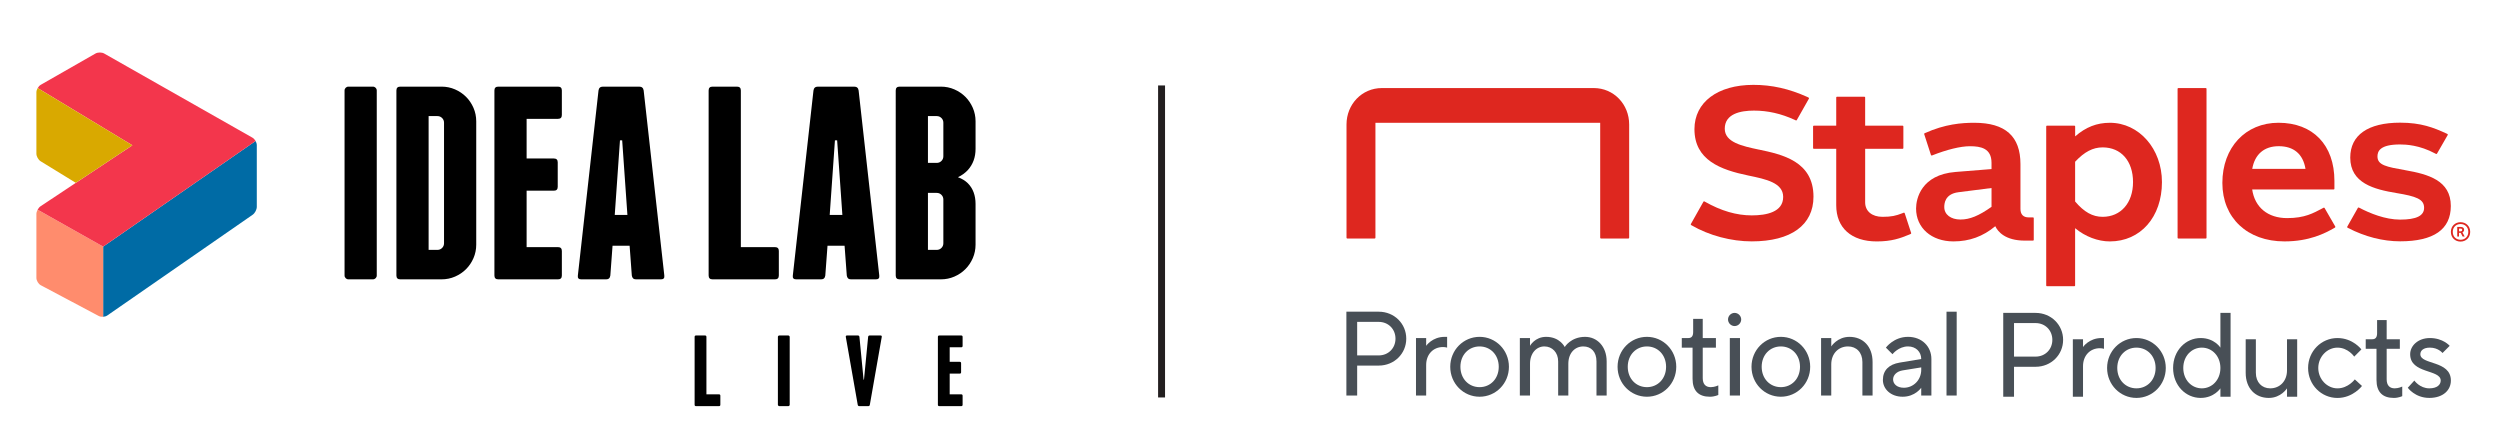<?xml version="1.0" encoding="UTF-8"?>
<svg id="Layer_1" xmlns="http://www.w3.org/2000/svg" version="1.1" viewBox="0 0 251.6 45">
  <!-- Generator: Adobe Illustrator 30.0.0, SVG Export Plug-In . SVG Version: 2.1.1 Build 123)  -->
  <defs>
    <style>
      .st0 {
        fill: #006ba5;
      }

      .st1 {
        fill: #f3364c;
      }

      .st2 {
        fill: none;
        stroke: #231f20;
        stroke-miterlimit: 10;
        stroke-width: .7px;
      }

      .st3 {
        fill: #484f56;
      }

      .st4 {
        fill: #d9a900;
      }

      .st5 {
        fill: #de271f;
      }

      .st6 {
        fill: #ff8c6d;
      }
    </style>
  </defs>
  <line class="st2" x1="116.9" y1="8.6" x2="116.9" y2="40"/>
  <g id="Stacked_-_2_Colour">
    <g>
      <path class="st3" d="M135.5,31.369h3.254c1.567,0,2.772,1.205,2.772,2.712,0,1.507-1.206,2.711-2.772,2.711h-2.169v3.013h-1.085v-8.437ZM136.585,32.394v3.375h2.169c.965,0,1.688-.723,1.688-1.687s-.723-1.688-1.688-1.688h-2.169Z"/>
      <path class="st3" d="M143.529,34.021v.784s.602-.904,1.868-.904h.241v1.085s-.18-.06-.421-.06c-.965,0-1.688.723-1.688,1.808v3.073h-1.024v-5.786h1.024Z"/>
      <path class="st3" d="M148.905,33.9c1.628,0,2.953,1.327,2.953,3.014s-1.325,3.013-2.953,3.013c-1.627,0-2.953-1.326-2.953-3.013s1.326-3.014,2.953-3.014M148.905,38.963c1.085,0,1.929-.844,1.929-2.049,0-1.206-.844-2.049-1.929-2.049s-1.929.843-1.929,2.049c0,1.205.844,2.049,1.929,2.049"/>
      <path class="st3" d="M152.956,34.021h1.024v.784s.482-.904,1.628-.904c1.385,0,1.867,1.024,1.867,1.024,0,0,.603-1.024,2.05-1.024,1.205,0,2.169.964,2.169,2.471v3.435h-1.024v-3.435c0-.964-.542-1.507-1.326-1.507-.844,0-1.507.663-1.507,1.747v3.194h-1.024v-3.435c0-.904-.602-1.507-1.386-1.507-.783,0-1.446.663-1.446,1.747v3.194h-1.024v-5.786Z"/>
      <path class="st3" d="M165.746,33.9c1.628,0,2.953,1.327,2.953,3.014s-1.325,3.013-2.953,3.013c-1.627,0-2.953-1.326-2.953-3.013s1.326-3.014,2.953-3.014M165.746,38.963c1.085,0,1.929-.844,1.929-2.049,0-1.206-.844-2.049-1.929-2.049s-1.929.843-1.929,2.049c0,1.205.844,2.049,1.929,2.049"/>
      <path class="st3" d="M169.255,34.021h.663c.302,0,.482-.169.482-.602v-1.326h.964v1.929h1.326v.964h-1.326v3.073c0,.603.302.904.808.904.398,0,.759-.18.759-.18v.964s-.361.18-.843.18c-1.145,0-1.748-.602-1.748-1.808v-3.133h-1.085v-.964Z"/>
      <path class="st3" d="M174.571,31.489c.361,0,.663.302.663.663s-.302.663-.663.663c-.362,0-.663-.301-.663-.663s.301-.663.663-.663M175.113,39.807h-1.024v-5.786h1.024v5.786Z"/>
      <path class="st3" d="M179.224,33.9c1.627,0,2.953,1.327,2.953,3.014s-1.326,3.013-2.953,3.013-2.953-1.326-2.953-3.013,1.326-3.014,2.953-3.014M179.224,38.963c1.085,0,1.929-.844,1.929-2.049,0-1.206-.844-2.049-1.929-2.049s-1.929.843-1.929,2.049c0,1.205.844,2.049,1.929,2.049"/>
      <path class="st3" d="M184.299,34.021v.844s.602-.964,1.832-.964c1.362,0,2.325.964,2.325,2.531v3.375h-1.024v-3.375c0-.964-.603-1.567-1.446-1.567-.965,0-1.688.723-1.688,1.807v3.134h-1.024v-5.786h1.024Z"/>
      <path class="st3" d="M191.182,36.492l2.17-.362c0-.724-.542-1.266-1.326-1.266-.964,0-1.567.784-1.567.784l-.663-.663s.783-1.085,2.229-1.085c1.386,0,2.35.964,2.35,2.23v3.676h-1.024v-.783s-.603.904-1.868.904c-1.205,0-1.989-.784-1.989-1.688,0-.964.602-1.567,1.687-1.747M190.52,38.179c0,.458.386.844,1.085.844.964,0,1.748-.784,1.748-1.808v-.241l-1.868.301c-.602.097-.964.482-.964.904"/>
      <rect class="st3" x="195.897" y="31.369" width="1.024" height="8.437"/>
      <path class="st3" d="M201.606,31.49h3.254c1.567,0,2.772,1.205,2.772,2.712,0,1.507-1.206,2.711-2.772,2.711h-2.169v3.013h-1.085v-8.437ZM202.691,32.514v3.375h2.169c.965,0,1.688-.723,1.688-1.687s-.723-1.688-1.688-1.688h-2.169Z"/>
      <path class="st3" d="M209.635,34.141v.784s.602-.904,1.868-.904h.241v1.085s-.18-.06-.421-.06c-.965,0-1.688.724-1.688,1.808v3.073h-1.024v-5.786h1.024Z"/>
      <path class="st3" d="M215.011,34.02c1.627,0,2.953,1.327,2.953,3.014s-1.326,3.013-2.953,3.013-2.953-1.326-2.953-3.013,1.326-3.014,2.953-3.014M215.011,39.083c1.085,0,1.929-.844,1.929-2.049,0-1.206-.844-2.049-1.929-2.049-1.085,0-1.929.843-1.929,2.049,0,1.205.844,2.049,1.929,2.049"/>
      <path class="st3" d="M221.473,34.02c1.386,0,1.989.965,1.989.965v-3.495h1.024v8.437h-1.024v-.844s-.627.964-1.989.964c-1.507,0-2.772-1.265-2.772-3.013s1.265-3.014,2.772-3.014M221.593,39.083c1.024,0,1.868-.844,1.868-2.049,0-1.206-.844-2.049-1.868-2.049-1.024,0-1.868.843-1.868,2.049,0,1.205.844,2.049,1.868,2.049"/>
      <path class="st3" d="M226.006,37.516v-3.375h1.024v3.375c0,.964.602,1.567,1.446,1.567.964,0,1.688-.723,1.688-1.807v-3.134h1.024v5.786h-1.024v-.844s-.603.964-1.832.964c-1.362,0-2.326-.964-2.326-2.531"/>
      <path class="st3" d="M232.287,37.034c0-1.687,1.326-3.013,2.953-3.013,1.567,0,2.411,1.145,2.411,1.145l-.724.724s-.602-.904-1.687-.904c-1.024,0-1.929.904-1.929,2.049,0,1.146.904,2.049,1.929,2.049,1.085,0,1.747-.903,1.747-.903l.724.663s-.904,1.206-2.471,1.206c-1.627,0-2.953-1.326-2.953-3.014"/>
      <path class="st3" d="M238.086,34.141h.663c.302,0,.482-.169.482-.602v-1.326h.964v1.929h1.326v.964h-1.326v3.073c0,.603.302.904.808.904.398,0,.759-.18.759-.18v.964s-.361.18-.843.18c-1.145,0-1.748-.602-1.748-1.808v-3.133h-1.085v-.964Z"/>
      <path class="st3" d="M242.98,38.299s.542.784,1.507.784c.783,0,1.145-.362,1.145-.784,0-1.145-3.073-.663-3.073-2.651,0-.844.783-1.628,1.989-1.628,1.326,0,1.989.784,1.989.784l-.723.723s-.422-.542-1.266-.542c-.663,0-.964.302-.964.663,0,1.085,3.073.602,3.073,2.651,0,.964-.783,1.748-2.169,1.748-1.446,0-2.169-1.024-2.169-1.024l.663-.724Z"/>
      <path class="st5" d="M177.02,15.058c-1.697-.359-3.44-.738-3.44-2.104,0-1.507,1.586-1.823,2.94-1.823,1.388,0,2.727.303,4.09.927l.122.059c.035.017.076.004.095-.03l1.223-2.162c.02-.04.006-.084-.031-.101l-.13-.066c-1.844-.83-3.568-1.217-5.426-1.217-3.605,0-5.934,1.748-5.934,4.454,0,3.118,2.612,4.089,5.431,4.672,1.775.366,3.498.73,3.498,2.152,0,1.536-1.704,1.858-3.159,1.858-1.536,0-3.078-.45-4.712-1.375l-.052-.031c-.037-.022-.083-.006-.101.027l-1.268,2.251c-.02.034-.008.078.025.098l.052.032c1.772,1.026,3.979,1.614,6.055,1.614,3.947,0,6.21-1.639,6.21-4.497,0-3.573-3.158-4.248-5.489-4.741"/>
      <path class="st5" d="M191.688,21.451c-.011-.034-.051-.061-.095-.046l-.161.063c-.632.244-1.068.354-1.981.354-1.059,0-1.742-.572-1.742-1.456l.002-5.388h3.771c.04,0,.073-.032.073-.073v-2.183c0-.04-.032-.073-.073-.073h-3.773v-2.84c0-.04-.033-.073-.073-.073h-2.765c-.04,0-.073.032-.073.073v2.84h-2.256c-.04,0-.074.032-.074.073v2.183c0,.04.033.073.074.073h2.256v5.679c0,2.28,1.525,3.641,4.079,3.641,1.482,0,2.35-.309,3.252-.682.058-.024.124-.053.171-.074.034-.015.051-.054.04-.09l-.652-2Z"/>
      <path class="st5" d="M160.392,8.862h-21.312c-2.024,0-3.567,1.64-3.567,3.665v11.4c0,.043.035.078.078.078h2.755c.043,0,.078-.035.078-.078v-11.57h22.62v11.57c0,.043.035.078.078.078h2.76c.043,0,.078-.035.078-.078v-11.4c0-2.025-1.544-3.665-3.568-3.665"/>
      <path class="st5" d="M204.606,21.879h-.437c-.542,0-.83-.295-.83-.854v-4.51c0-2.798-1.519-4.159-4.644-4.159-1.246,0-2.942.12-5.004,1.054-.034.015-.051.054-.04.089l.682,2.105c.013.041.058.059.096.045,1.522-.602,2.88-.933,3.829-.933,1.076,0,2.169.198,2.169,1.671v.628s-.171.013-3.627.291c-3.457.279-3.966,2.7-3.966,3.68,0,1.948,1.547,3.309,3.762,3.309,1.604,0,2.98-.501,4.209-1.53.259.542.99,1.451,2.985,1.451h.815c.04,0,.073-.032.073-.073v-2.193c0-.04-.032-.073-.073-.073M200.428,20.815c-1.286.908-2.192,1.278-3.127,1.278-.974,0-1.63-.504-1.63-1.252,0-.318.038-1.317,1.421-1.495,1.383-.178,3.335-.424,3.335-.424v1.893Z"/>
      <path class="st5" d="M242.052,17.123c-1.868-.328-2.784-.5-2.784-1.376,0-.521.247-1.209,2.262-1.209.607,0,1.967.059,3.553.913l.078.04c.034.018.077.006.097-.028l1.081-1.877c.021-.036.009-.082-.031-.102l-.091-.044c-1.304-.599-2.555-1.095-4.671-1.095-3.235,0-5.017,1.249-5.017,3.515,0,2.579,2.397,3.194,4.644,3.567,1.987.329,2.789.61,2.789,1.487,0,.799-.77,1.187-2.415,1.187-1.51,0-3.054-.643-4.087-1.182l-.066-.032c-.035-.016-.075-.004-.095.03l-1.073,1.897c-.02.035-.008.079.028.1l.065.035c1.689.874,3.496,1.338,5.228,1.338,3.386,0,5.103-1.198,5.103-3.558,0-2.572-2.273-3.195-4.596-3.603"/>
      <path class="st5" d="M212.338,12.357c-1.315,0-2.426.435-3.494,1.367v-1.004c0-.04-.033-.073-.073-.073h-2.767c-.04,0-.073.032-.073.073v16.011c0,.04.032.074.073.074h2.763c.04,0,.073-.033.073-.074v-5.766c1.017.846,2.29,1.331,3.493,1.331,3.088,0,5.246-2.455,5.246-5.97,0-3.347-2.302-5.97-5.241-5.97M211.61,21.821c-1.011,0-1.865-.477-2.77-1.544v-3.999c.936-1,1.79-1.445,2.77-1.445,1.858,0,3.058,1.372,3.058,3.494,0,2.09-1.229,3.494-3.058,3.494"/>
      <path class="st5" d="M221.991,8.862h-2.766c-.04,0-.073.032-.073.073v14.997c0,.04.032.073.073.073h2.766c.04,0,.073-.032.073-.073v-14.997c0-.04-.032-.073-.073-.073"/>
      <path class="st5" d="M233.946,20.932c-.021-.034-.064-.046-.098-.028l-.094.051c-.943.495-1.793.995-3.579.995-1.937,0-3.252-1.077-3.516-2.882h8.203c.04,0,.074-.032.074-.073v-.794c0-3.606-2.157-5.846-5.628-5.846-3.326,0-5.649,2.491-5.649,6.056,0,3.519,2.513,5.884,6.252,5.884,2.478,0,4.062-.799,5.04-1.367l.048-.031c.033-.022.043-.065.024-.098l-1.079-1.868ZM229.33,14.713c1.514,0,2.446.788,2.695,2.279h-5.359c.258-1.47,1.204-2.279,2.664-2.279"/>
      <path class="st5" d="M247.478,23.004v.276h.161c.1,0,.155-.061.155-.142,0-.083-.046-.134-.161-.134h-.155ZM247.989,23.122c0,.128-.073.22-.171.263l.225.417h-.207l-.185-.365h-.177v.365h-.177v-.964h.351c.242,0,.34.131.34.284M246.846,23.336c0,.488.343.793.782.793.439,0,.782-.305.782-.793s-.343-.79-.782-.79c-.436,0-.782.311-.782.79M248.6,23.336c0,.602-.45.978-.972.978-.522,0-.972-.375-.972-.978s.451-.975.972-.975c.523,0,.972.373.972.975"/>
    </g>
  </g>
  <g>
    <path d="M35.063,8.719h2.466c.214,0,.388.174.388.388v18.619c0,.214-.174.387-.387.387h-2.466c-.214,0-.388-.174-.388-.388V9.107c0-.214.174-.388.388-.388Z"/>
    <path d="M44.438,8.719c.48,0,.932.093,1.357.277.425.185.794.435,1.108.748.314.315.563.684.748,1.108.184.425.277.878.277,1.358v12.412c0,.48-.093.933-.277,1.357-.185.426-.435.795-.748,1.109-.314.314-.684.563-1.108.748-.425.185-.878.276-1.357.276h-4.156c-.259,0-.388-.128-.388-.387V9.107c0-.258.129-.388.388-.388h4.156ZM44.687,12.348c0-.185-.065-.342-.194-.471-.13-.129-.286-.194-.471-.194h-.886v13.465h.886c.185,0,.342-.065.471-.194.129-.13.194-.286.194-.471v-12.135Z"/>
    <path d="M56.545,25.259v2.466c0,.259-.129.388-.387.388h-6.012c-.259,0-.388-.129-.388-.388V9.106c0-.258.129-.387.388-.387h6.012c.258,0,.387.129.387.387v2.466c0,.259-.129.388-.387.388h-3.159v3.99h2.743c.258,0,.388.129.388.387v2.466c0,.259-.13.388-.388.388h-2.743v5.68h3.159c.258,0,.387.13.387.388"/>
    <path d="M66.855,27.725c.037.259-.074.388-.332.388h-2.521c-.241,0-.379-.129-.416-.388l-.221-2.992h-1.718l-.222,2.992c-.037.259-.175.388-.415.388h-2.521c-.258,0-.369-.129-.332-.388l2.078-18.619c.037-.258.185-.387.443-.387h3.658c.258,0,.405.129.443.387l2.078,18.619ZM63.142,21.63l-.526-7.508h-.222l-.526,7.508h1.274Z"/>
    <path d="M78.382,25.259v2.466c0,.259-.13.388-.388.388h-6.289c-.259,0-.388-.129-.388-.388V9.106c0-.258.129-.387.388-.387h2.466c.258,0,.388.129.388.387v15.765h3.436c.258,0,.388.13.388.388"/>
    <path d="M88.489,27.725c.037.259-.074.388-.332.388h-2.521c-.241,0-.379-.129-.416-.388l-.221-2.992h-1.718l-.222,2.992c-.037.259-.175.388-.415.388h-2.521c-.258,0-.369-.129-.332-.388l2.078-18.619c.037-.258.184-.387.443-.387h3.657c.258,0,.406.129.443.387l2.078,18.619ZM84.776,21.63l-.526-7.508h-.222l-.526,7.508h1.274Z"/>
    <path d="M97.404,18.443c.258.259.452.564.582.914.129.351.194.739.194,1.164v4.101c0,.48-.093.933-.277,1.357-.185.426-.435.795-.748,1.109-.314.314-.684.563-1.108.748-.425.185-.878.276-1.357.276h-4.156c-.259,0-.388-.128-.388-.387V9.107c0-.258.129-.388.388-.388h4.156c.48,0,.932.093,1.357.277.425.185.794.435,1.108.748.314.315.563.684.748,1.108.184.425.277.878.277,1.358v2.771c0,.849-.259,1.561-.776,2.133-.276.296-.609.536-.997.721.406.147.738.351.997.609M94.939,12.348c0-.185-.065-.342-.194-.471-.13-.129-.286-.194-.471-.194h-.886v4.71h.886c.185,0,.341-.064.471-.193.129-.13.194-.286.194-.472v-3.38ZM94.939,20.078c0-.185-.065-.342-.194-.471-.13-.13-.286-.194-.471-.194h-.886v5.735h.886c.185,0,.341-.065.471-.194.129-.13.194-.286.194-.471v-4.405Z"/>
    <path d="M72.496,39.828v.904c0,.095-.047.142-.142.142h-2.306c-.095,0-.142-.047-.142-.142v-6.827c0-.095.047-.142.142-.142h.904c.094,0,.142.047.142.142v5.78h1.26c.095,0,.142.048.142.142"/>
    <rect x="78.287" y="33.763" width="1.189" height="7.111" rx=".142" ry=".142"/>
    <path d="M88.74,33.905l-1.199,6.827c-.014.095-.068.142-.163.142h-.894c-.095,0-.149-.047-.163-.142l-1.199-6.827c-.013-.095.027-.142.122-.142h1.097c.088,0,.139.047.153.142l.417,4.307h.041l.417-4.307c.013-.095.064-.142.152-.142h1.097c.095,0,.136.047.122.142"/>
    <path d="M96.877,39.828v.904c0,.095-.047.142-.142.142h-2.204c-.095,0-.142-.047-.142-.142v-6.827c0-.095.047-.142.142-.142h2.204c.095,0,.142.047.142.142v.904c0,.095-.047.142-.142.142h-1.158v1.462h1.005c.095,0,.143.048.143.143v.904c0,.095-.048.142-.143.142h-1.005v2.083h1.158c.095,0,.142.048.142.142"/>
    <path class="st0" d="M10.381,24.818v7.065c.153-.011.304-.056.417-.134l14.629-10.137c.23-.16.417-.517.417-.797v-6.204c0-.137-.047-.288-.124-.422l-15.339,10.629Z"/>
    <g>
      <path class="st6" d="M10.381,31.883v-7.065l-6.595-3.714c-.076.142-.123.299-.123.439v6.421c0,.28.201.614.448.745l5.821,3.09c.126.067.289.094.448.083"/>
      <path class="st1" d="M9.605,5.389l-5.501,3.145c-.122.07-.233.191-.312.329l9.532,5.76-9.237,6.132c-.118.078-.224.206-.3.349l6.595,3.715,15.34-10.629c-.08-.142-.193-.265-.318-.336L10.487,5.387c-.244-.138-.638-.137-.882.002"/>
    </g>
    <path class="st4" d="M13.323,14.623L3.791,8.863c-.078.137-.128.291-.128.431v6.166c0,.28.194.627.433.773l3.534,2.169,5.693-3.779Z"/>
  </g>
</svg>